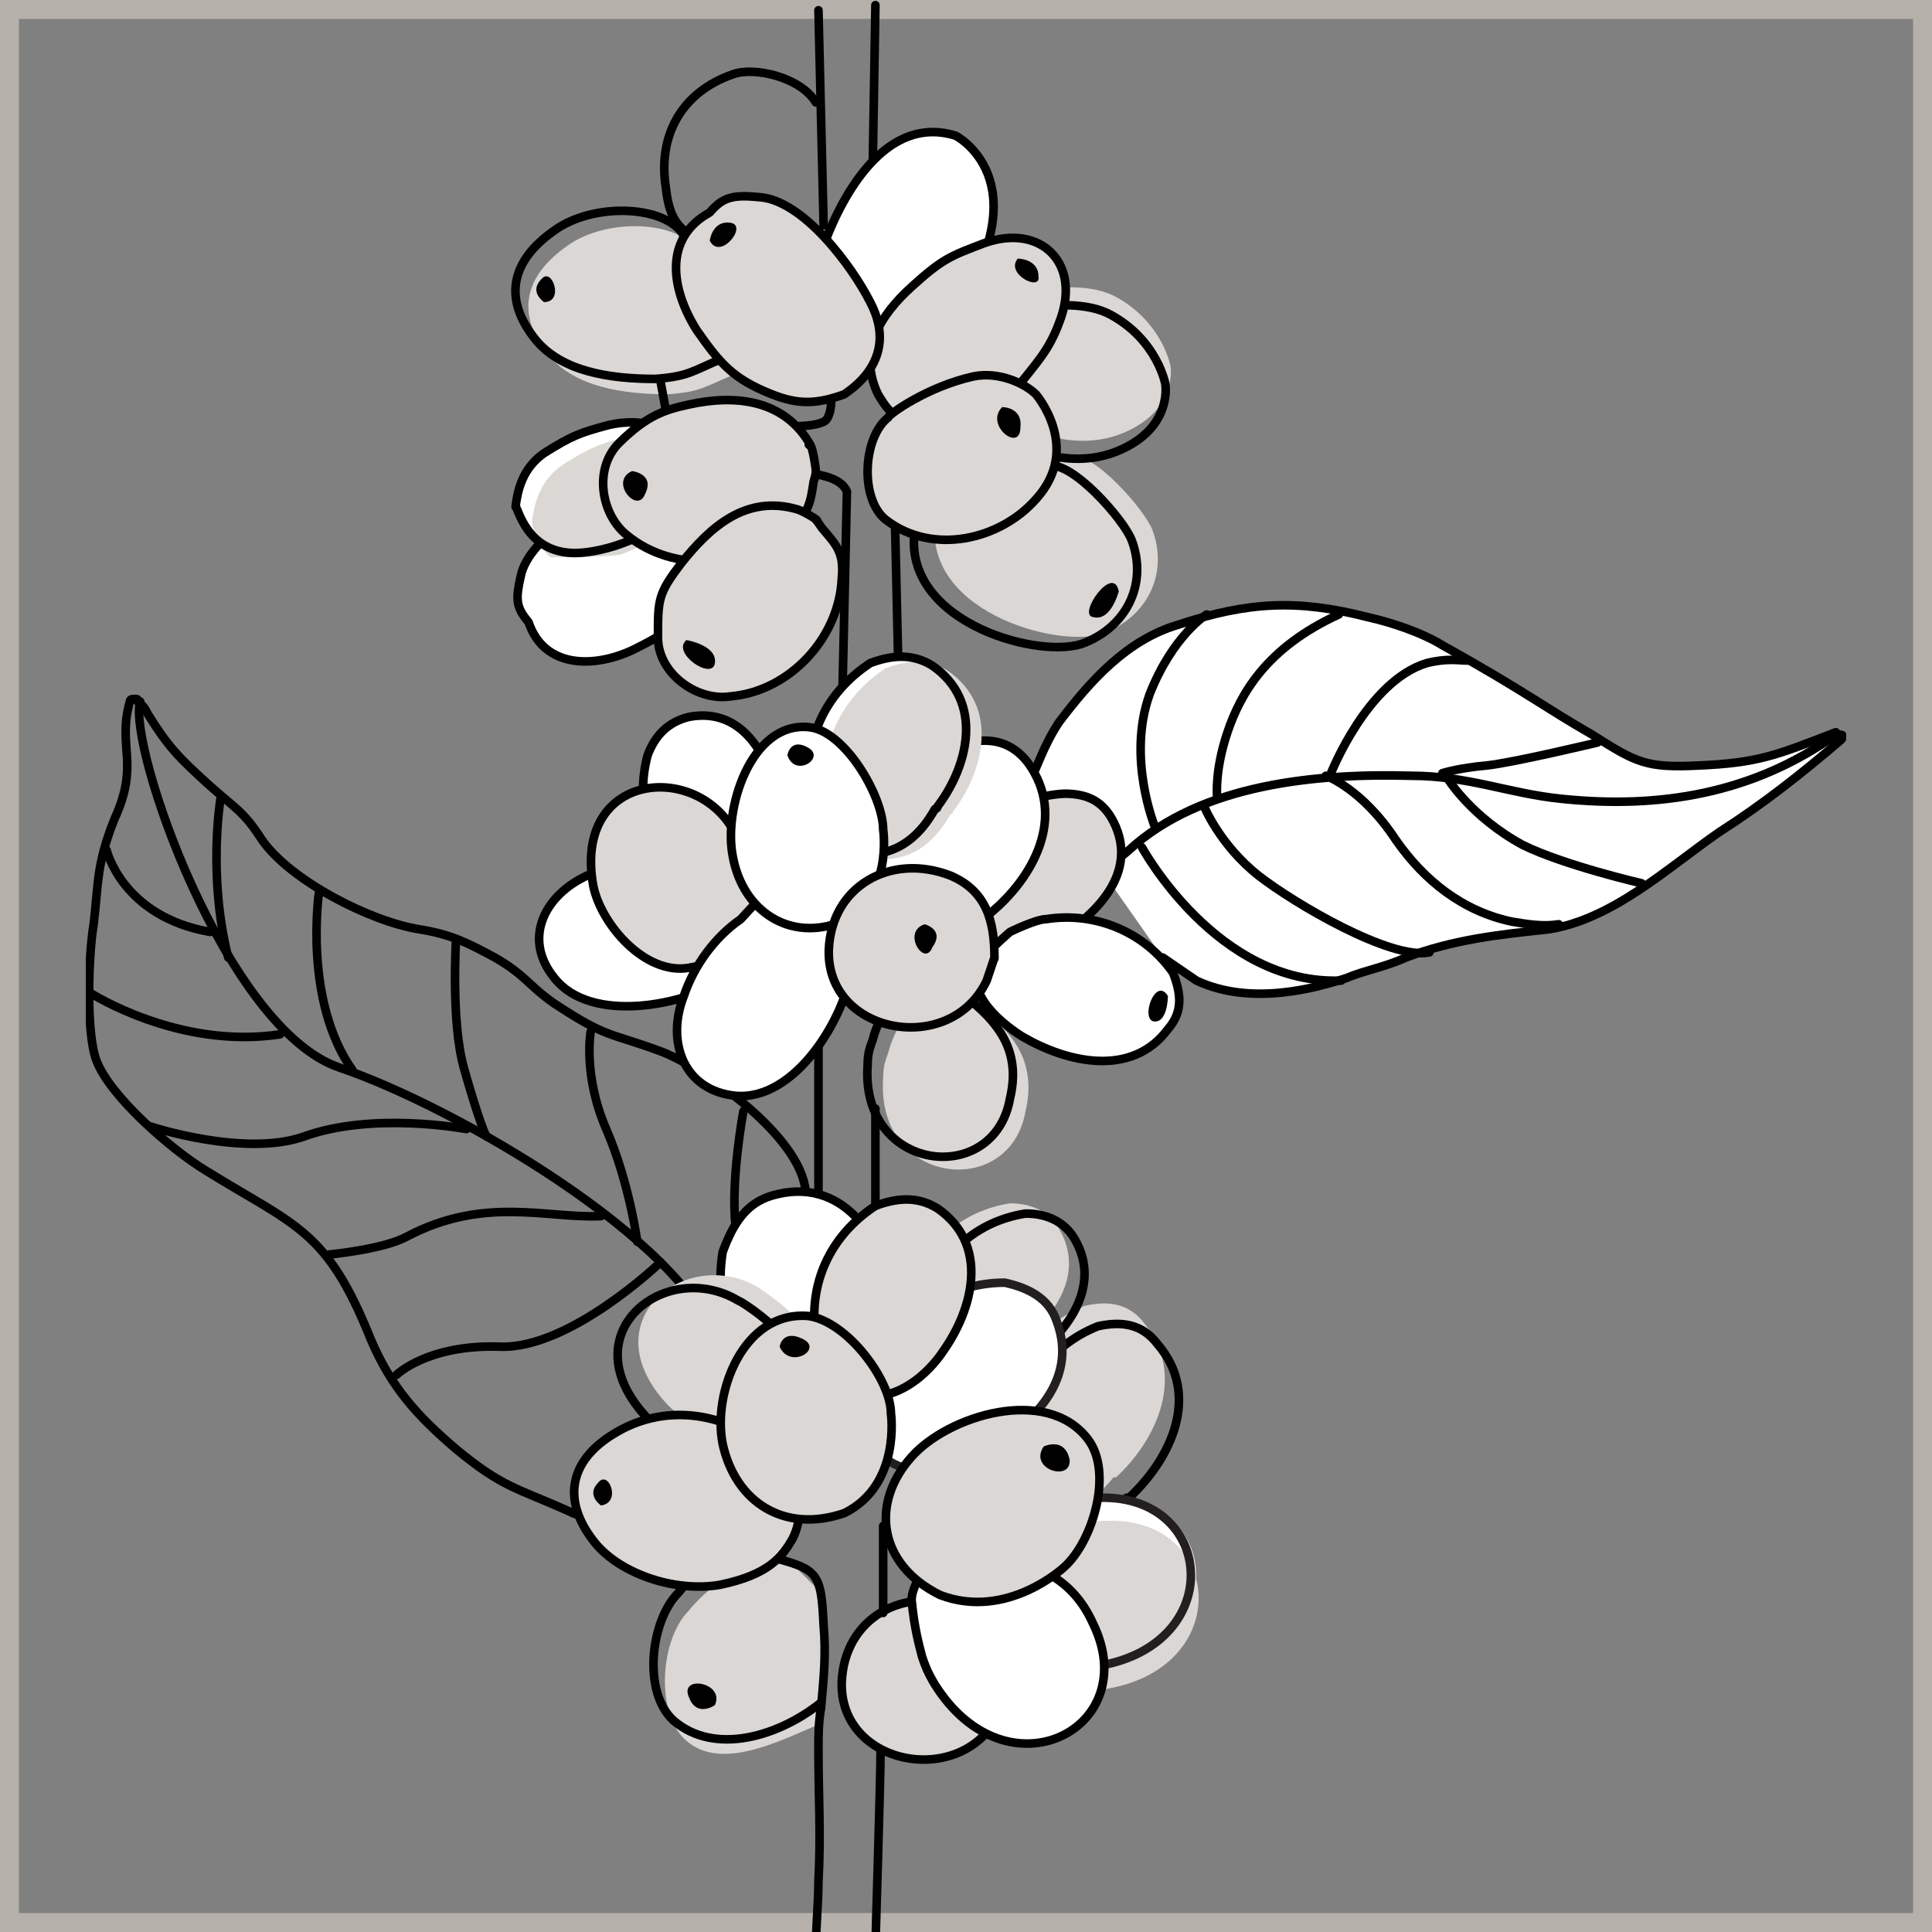 <?xml version="1.0" encoding="UTF-8"?> <svg xmlns="http://www.w3.org/2000/svg" width="90" height="90" viewBox="0 0 90 90" fill="none"><rect x="0" y="0" width="90" height="90" fill="#808080" stroke="none"/> <g clip-path="url(#clip0_1240_15397)"> <rect x="0.441" y="0.441" width="89.118" height="89.118" stroke="#B5B1AA" stroke-width="0.882"></rect> <g clip-path="url(#clip1_1240_15397)"> <path fill-rule="evenodd" clip-rule="evenodd" d="M34.268 17.413C32.821 18.009 32.7 18.248 31.132 18.367C28.962 18.367 26.791 18.009 25.585 16.578C24.018 14.67 24.38 12.881 26.43 11.45C28.238 10.138 31.615 10.257 32.459 11.688C32.459 11.688 35.715 12.761 34.75 16.339C34.75 16.22 34.63 17.174 34.268 17.413Z" fill="#DAD7D4"></path> <path fill-rule="evenodd" clip-rule="evenodd" d="M53.683 24.688C53.321 23.734 50.909 20.991 49.824 21.229C49.703 21.229 49.703 21.349 49.703 21.349C45 19.44 43.312 22.66 43.553 23.138C43.674 23.257 43.674 23.615 43.674 23.853C43.674 23.853 43.674 23.853 43.553 23.853C43.433 23.853 43.433 23.973 43.433 24.092C43.433 24.211 43.433 24.211 43.553 24.211C43.553 24.33 43.674 24.33 43.553 24.45C43.191 28.624 49.583 30.294 51.512 29.459C53.562 28.624 54.406 26.596 53.683 24.688Z" fill="#DAD7D4"></path> <path fill-rule="evenodd" clip-rule="evenodd" d="M52.115 27.55C52.115 27.55 51.753 28.982 50.909 28.743C50.185 28.624 51.874 26.238 52.115 27.55Z" fill="black"></path> <path fill-rule="evenodd" clip-rule="evenodd" d="M52.718 25.165C52.356 24.211 49.944 21.468 48.859 21.706C48.738 21.706 48.738 21.826 48.738 21.826C44.035 19.917 42.347 23.138 42.588 23.615C42.709 23.734 42.709 24.092 42.709 24.33C42.709 24.33 42.709 24.33 42.588 24.33C42.468 24.33 42.468 24.45 42.468 24.569C42.468 24.688 42.468 24.688 42.588 24.688C42.588 24.807 42.709 24.807 42.588 24.927C42.227 29.101 48.618 30.771 50.547 29.936C52.597 29.101 53.441 27.073 52.718 25.165Z" stroke="black" stroke-width="0.4" stroke-miterlimit="10" stroke-linecap="round" stroke-linejoin="round"></path> <path fill-rule="evenodd" clip-rule="evenodd" d="M53.321 61.661C52.597 60.706 51.633 60.587 50.547 60.826C48.136 61.78 46.688 64.046 46.447 66.55C46.447 67.028 46.447 67.385 46.568 67.743C46.568 67.743 46.568 67.743 46.688 67.862C46.809 68.34 47.05 69.651 47.653 70.009C48.256 70.367 50.065 71.083 51.874 68.817H51.994C53.924 67.028 55.25 64.046 53.321 61.661Z" fill="#DAD7D4"></path> <path fill-rule="evenodd" clip-rule="evenodd" d="M53.924 62.615C53.2 61.66 52.236 61.541 51.15 61.78C48.739 62.734 47.291 65 47.05 67.505C47.05 67.982 47.05 68.339 47.171 68.697C47.171 68.697 47.171 68.697 47.291 68.817C47.412 69.294 47.653 70.606 48.256 70.963C48.859 71.321 50.668 72.037 52.477 69.771H52.597C54.527 67.982 55.974 65 53.924 62.615Z" stroke="black" stroke-width="0.4" stroke-miterlimit="10" stroke-linecap="round" stroke-linejoin="round"></path> <path fill-rule="evenodd" clip-rule="evenodd" d="M46.568 72.991C44.88 74.78 46.086 76.688 47.05 77.046C48.377 77.523 49.221 77.642 49.703 77.642C50.065 77.761 50.547 77.761 51.15 77.642C57.421 76.807 56.939 69.651 51.512 69.771C49.1 69.89 47.653 71.083 46.568 72.991Z" fill="white"></path> <path fill-rule="evenodd" clip-rule="evenodd" d="M46.688 74.064C45 75.853 46.206 77.761 47.17 78.119C48.497 78.596 49.341 78.716 49.823 78.716C50.185 78.835 50.668 78.835 51.27 78.716C57.541 77.881 57.059 70.725 51.632 70.844C49.221 70.844 47.773 72.156 46.688 74.064Z" fill="#DAD7D4"></path> <path fill-rule="evenodd" clip-rule="evenodd" d="M46.327 72.991C44.639 74.78 45.844 76.688 46.809 77.046C48.136 77.523 48.98 77.642 49.462 77.642C49.824 77.761 50.306 77.761 50.909 77.642C57.18 76.807 56.697 69.651 51.271 69.771C48.859 69.771 47.412 71.083 46.327 72.991Z" stroke="#231F20" stroke-width="0.4" stroke-miterlimit="10" stroke-linecap="round" stroke-linejoin="round"></path> <path fill-rule="evenodd" clip-rule="evenodd" d="M38.247 74.183L36.68 72.633C33.906 72.633 32.097 75.018 32.097 75.018C30.771 76.33 30.53 79.67 31.856 80.982C33.424 82.532 36.077 81.22 38.006 80.385L38.247 79.908V74.183" fill="#DAD7D4"></path> <path d="M36.197 71.798C33.423 71.798 31.615 74.183 31.615 74.183C30.288 75.495 29.927 78.835 31.373 80.147C33.303 81.816 36.318 80.862 38.247 79.312" stroke="black" stroke-width="0.4" stroke-miterlimit="10" stroke-linecap="round" stroke-linejoin="round"></path> <path fill-rule="evenodd" clip-rule="evenodd" d="M33.303 79.431C33.303 79.431 32.459 80.027 32.097 79.073C31.615 78 33.785 78.358 33.303 79.431Z" fill="black"></path> <path d="M40.78 90.761C40.78 90.404 41.021 83.009 41.021 81.459" stroke="black" stroke-width="0.4" stroke-miterlimit="10" stroke-linecap="round" stroke-linejoin="round"></path> <path d="M34.63 51.761C34.63 51.761 34.027 54.981 34.268 57.128C34.63 59.275 34.027 62.495 34.027 62.495" stroke="black" stroke-width="0.4" stroke-miterlimit="10" stroke-linecap="round" stroke-linejoin="round"></path> <path d="M37.282 55.697C37.403 55.697 37.524 55.578 37.524 55.459C37.282 52.954 32.941 49.853 30.891 49.018C28.359 48.064 28.359 48.422 25.827 46.752C24.621 45.917 24.5 45.44 23.053 44.605C21.727 43.89 21.003 43.532 19.556 43.294C17.265 42.936 13.527 41.028 12.2 39.119C11.356 37.807 10.994 37.688 9.788 36.615C8.341 35.303 7.859 34.826 6.894 33.275C6.653 32.798 6.653 32.917 6.412 32.679C6.412 32.56 6.412 32.56 6.291 32.56C6.171 32.56 6.05 32.56 6.05 32.679C5.447 34.826 6.532 35.541 5.327 38.165C4.482 40.312 4.603 41.028 4.362 43.055C4.121 44.486 4 48.064 4.482 49.376C5.085 51.046 7.98 53.55 9.547 54.505C13.768 57.128 15.215 57.248 17.265 62.376C18.23 64.642 19.435 65.954 21.244 67.504C23.415 69.293 24.018 69.293 26.43 70.367C27.153 70.725 27.394 70.725 28.238 70.605" stroke="black" stroke-width="0.4" stroke-miterlimit="10" stroke-linecap="round" stroke-linejoin="round"></path> <path d="M6.532 32.679C5.93 34.706 10.512 47.945 15.818 49.734C21.124 51.523 31.856 57.725 33.424 62.615" stroke="black" stroke-width="0.4" stroke-miterlimit="10" stroke-linecap="round" stroke-linejoin="round"></path> <path d="M10.271 37.211C10.271 37.211 9.668 40.789 10.632 44.605" stroke="black" stroke-width="0.4" stroke-miterlimit="10" stroke-linecap="round" stroke-linejoin="round"></path> <path d="M14.853 41.624C14.853 41.624 14.13 46.633 16.421 49.853" stroke="black" stroke-width="0.4" stroke-miterlimit="10" stroke-linecap="round" stroke-linejoin="round"></path> <path d="M21.244 43.771C21.244 43.771 21.003 47.587 21.606 49.734C21.968 51.046 22.571 52.954 22.692 52.954" stroke="black" stroke-width="0.4" stroke-miterlimit="10" stroke-linecap="round" stroke-linejoin="round"></path> <path d="M27.515 48.064C27.515 48.064 27.153 50.092 28.238 52.596C29.324 55.101 29.686 57.844 29.686 57.844" stroke="black" stroke-width="0.4" stroke-miterlimit="10" stroke-linecap="round" stroke-linejoin="round"></path> <path d="M4.965 39.596C4.965 39.596 5.688 42.697 9.788 43.413" stroke="black" stroke-width="0.4" stroke-miterlimit="10" stroke-linecap="round" stroke-linejoin="round"></path> <path d="M4.241 46.275C4.241 46.275 8.341 48.899 13.044 48.183" stroke="black" stroke-width="0.4" stroke-miterlimit="10" stroke-linecap="round" stroke-linejoin="round"></path> <path d="M7.015 52.477C7.015 52.477 11.356 53.908 14.129 52.954C17.385 51.761 21.726 52.596 21.726 52.596" stroke="black" stroke-width="0.4" stroke-miterlimit="10" stroke-linecap="round" stroke-linejoin="round"></path> <path d="M15.335 58.44C15.335 58.44 17.868 58.202 18.953 57.605C22.571 55.697 25.465 56.771 27.997 56.651" stroke="black" stroke-width="0.4" stroke-miterlimit="10" stroke-linecap="round" stroke-linejoin="round"></path> <path d="M18.471 64.046C18.471 64.046 19.918 62.615 23.294 62.734C26.55 62.853 30.771 58.798 30.771 58.798" stroke="black" stroke-width="0.4" stroke-miterlimit="10" stroke-linecap="round" stroke-linejoin="round"></path> <path d="M40.78 0.239L40.659 7.514" stroke="black" stroke-width="0.4" stroke-miterlimit="10" stroke-linecap="round" stroke-linejoin="round"></path> <path fill-rule="evenodd" clip-rule="evenodd" d="M38.247 11.807C38.247 11.807 40.297 5.009 44.518 6.321C44.518 6.321 48.497 8.349 44.518 14.431C44.518 14.55 38.729 19.082 38.247 11.807Z" fill="white" stroke="black" stroke-width="0.4" stroke-miterlimit="10" stroke-linecap="round" stroke-linejoin="round"></path> <path d="M41.865 31.844L41.503 16.101L38.368 15.982C38.368 15.982 39.091 18.844 38.488 19.56C38.006 20.037 35.594 19.798 35.594 19.798L35.835 22.064C35.835 22.064 38.971 21.706 39.453 22.899L39.212 33.752" stroke="black" stroke-width="0.4" stroke-miterlimit="10" stroke-linecap="round" stroke-linejoin="round"></path> <path fill-rule="evenodd" clip-rule="evenodd" d="M45.483 14.193C45.483 14.193 49.824 12.642 51.994 13.835C54.165 15.027 54.527 17.055 54.527 17.055C54.527 17.055 54.888 19.082 52.356 20.156C49.824 21.229 47.291 19.679 47.291 19.679C47.291 19.679 44.277 19.082 43.794 17.294C43.432 15.385 45.483 14.193 45.483 14.193Z" fill="#DAD7D4"></path> <path fill-rule="evenodd" clip-rule="evenodd" d="M33.665 16.697C32.218 17.294 32.097 17.532 30.529 17.651C28.359 17.651 26.188 17.294 24.982 15.862C23.415 13.954 23.776 12.165 25.826 10.734C27.635 9.422 31.012 9.541 31.856 10.973C31.856 10.973 35.112 12.046 34.147 15.624C34.147 15.505 34.147 16.578 33.665 16.697Z" stroke="black" stroke-width="0.4" stroke-miterlimit="10" stroke-linecap="round" stroke-linejoin="round"></path> <path d="M38.006 4.771C37.282 3.578 35.112 3.101 34.147 3.459C31.735 4.294 30.65 6.321 31.012 8.706C31.133 9.78 31.374 10.495 32.218 10.973" stroke="black" stroke-width="0.4" stroke-miterlimit="10" stroke-linecap="round" stroke-linejoin="round"></path> <path fill-rule="evenodd" clip-rule="evenodd" d="M29.444 22.899C27.756 23.137 24.621 25.046 24.259 26.835C24.018 27.908 24.018 28.266 24.621 28.982C25.344 31.128 27.636 31.128 29.444 30.294C30.891 29.578 31.735 29.101 32.58 27.55C33.183 26.477 33.303 25.761 33.062 24.569C33.062 24.45 32.941 24.45 32.941 24.45C32.218 23.018 31.012 22.541 29.444 22.899Z" fill="white" stroke="black" stroke-width="0.4" stroke-miterlimit="10" stroke-linecap="round" stroke-linejoin="round"></path> <path fill-rule="evenodd" clip-rule="evenodd" d="M26.791 25.762C28.118 25.762 30.77 24.927 31.494 23.495C31.856 22.66 31.976 22.303 31.735 21.706C31.615 19.798 29.926 19.44 28.359 19.798C27.032 20.156 26.671 20.275 25.344 21.11C24.5 21.706 24.138 22.541 24.018 23.615C24.138 23.615 24.5 25.762 26.791 25.762Z" fill="white"></path> <path fill-rule="evenodd" clip-rule="evenodd" d="M32.7 22.422C32.58 20.514 30.891 20.156 29.324 20.514C27.997 20.872 27.635 20.991 26.309 21.826C25.465 22.422 25.103 23.257 24.982 24.33C24.982 24.33 25.103 25.165 25.706 25.761C25.706 25.761 28.359 25.761 28.841 25.642C29.565 25.404 32.218 24.211 32.7 22.422Z" fill="#DAD7D4" stroke="#DBD8D4" stroke-width="0.4" stroke-miterlimit="10" stroke-linecap="round" stroke-linejoin="round"></path> <path fill-rule="evenodd" clip-rule="evenodd" d="M26.791 25.762C28.118 25.762 30.77 24.927 31.494 23.495C31.856 22.66 31.976 22.303 31.735 21.706C31.615 19.798 29.926 19.44 28.359 19.798C27.032 20.156 26.671 20.275 25.344 21.11C24.5 21.706 24.138 22.541 24.018 23.615C24.138 23.615 24.5 25.762 26.791 25.762Z" stroke="black" stroke-width="0.4" stroke-miterlimit="10" stroke-linecap="round" stroke-linejoin="round"></path> <path fill-rule="evenodd" clip-rule="evenodd" d="M54.165 44.605L55.732 45.679C58.265 46.871 61.279 46.037 62.726 45.56C63.571 45.202 64.415 45.083 65.5 44.605C67.671 43.771 69.841 43.532 72.132 43.294C75.147 42.816 77.679 40.431 80.091 38.761C82.141 37.45 83.95 36.018 85.759 34.468C85.879 34.349 85.879 34.229 85.759 34.229C85.759 34.229 85.759 34.229 85.638 34.229L85.518 34.11C82.744 35.183 81.9 35.541 79.126 35.66C76.715 35.78 76.232 35.541 74.182 34.229C71.891 32.917 71.047 32.202 67.188 30.055C66.224 29.459 64.776 28.982 63.691 28.743C60.435 27.908 58.144 28.027 54.888 29.101C52.476 29.817 50.788 31.725 49.341 33.633C48.618 34.706 48.256 35.899 48.135 36.018" fill="white"></path> <path d="M54.165 44.605L55.732 45.679C58.265 46.871 61.279 46.037 62.726 45.56C63.571 45.202 64.415 45.083 65.5 44.605C67.671 43.771 69.841 43.532 72.132 43.294C75.147 42.816 77.679 40.431 80.091 38.761C82.141 37.45 83.95 36.018 85.759 34.468C85.879 34.349 85.879 34.229 85.759 34.229C85.759 34.229 85.759 34.229 85.638 34.229L85.518 34.11C82.744 35.183 81.9 35.541 79.126 35.66C76.715 35.78 76.232 35.541 74.182 34.229C71.891 32.917 71.047 32.202 67.188 30.055C66.224 29.459 64.776 28.982 63.691 28.743C60.435 27.908 58.144 28.027 54.888 29.101C52.476 29.817 50.788 31.725 49.341 33.633C48.618 34.706 48.256 35.899 48.135 36.018" stroke="black" stroke-width="0.4" stroke-miterlimit="10" stroke-linecap="round" stroke-linejoin="round"></path> <path d="M85.518 34.229C81.659 36.972 77.318 37.688 72.735 37.211C70.324 36.972 68.394 36.138 65.741 36.138C61.4 36.018 55.974 36.495 52.597 39.596C52.477 39.716 52.115 39.954 52.115 40.073" stroke="black" stroke-width="0.4" stroke-miterlimit="10" stroke-linecap="round" stroke-linejoin="round"></path> <path d="M38.247 79.55C38.368 78.239 38.488 77.046 38.368 75.734C38.247 73.229 38.127 73.11 35.835 72.514" stroke="black" stroke-width="0.4" stroke-miterlimit="10" stroke-linecap="round" stroke-linejoin="round"></path> <path d="M38.006 90.761C38.006 89.807 38.126 88.615 38.126 87.66C38.247 85.394 38.126 83.725 38.126 81.459C38.126 80.862 38.126 80.266 38.247 79.55" stroke="black" stroke-width="0.4" stroke-miterlimit="10" stroke-linecap="round" stroke-linejoin="round"></path> <path d="M30.77 17.771L31.012 19.083" stroke="black" stroke-width="0.4" stroke-miterlimit="10" stroke-linecap="round" stroke-linejoin="round"></path> <path fill-rule="evenodd" clip-rule="evenodd" d="M37.765 20.752C37.644 20.752 37.644 20.752 37.765 20.752C37.644 20.752 37.644 20.633 37.765 20.752C36.559 18.605 34.268 18.367 32.097 18.844C31.012 19.083 30.168 19.321 28.841 20.633C27.635 21.826 27.997 23.973 29.203 24.927C31.374 26.716 34.75 26.477 36.8 24.688C37.644 23.973 37.765 23.376 37.885 22.541C37.885 22.422 38.006 22.183 38.006 21.945C38.006 21.826 37.885 20.991 37.765 20.752Z" fill="#DAD7D4"></path> <path d="M37.765 20.752C37.644 20.752 37.644 20.752 37.765 20.752C37.644 20.752 37.644 20.633 37.765 20.752ZM37.765 20.752C36.559 18.605 34.268 18.367 32.097 18.844C31.012 19.083 30.168 19.321 28.841 20.633C27.635 21.826 27.997 23.973 29.203 24.927C31.374 26.716 34.75 26.477 36.8 24.688C37.644 23.973 37.765 23.376 37.885 22.541C37.885 22.422 38.006 22.183 38.006 21.945C38.006 21.826 37.885 20.991 37.765 20.752Z" stroke="black" stroke-width="0.4" stroke-miterlimit="10" stroke-linecap="round" stroke-linejoin="round"></path> <path fill-rule="evenodd" clip-rule="evenodd" d="M37.162 23.734C34.75 23.018 33.062 24.569 31.735 26.239C30.65 27.67 30.65 27.908 30.65 29.697C30.65 31.367 32.459 32.679 34.026 32.44C36.8 32.202 39.091 29.697 39.212 26.954C39.332 25.762 38.971 25.404 38.367 24.688C38.247 24.569 38.126 24.33 38.006 24.211C38.247 24.33 37.523 23.853 37.162 23.734Z" fill="#DAD7D4" stroke="black" stroke-width="0.4" stroke-miterlimit="10" stroke-linecap="round" stroke-linejoin="round"></path> <path fill-rule="evenodd" clip-rule="evenodd" d="M29.444 21.945C29.444 21.945 30.53 22.064 30.047 23.018C29.686 23.973 28.359 22.422 29.444 21.945Z" fill="black"></path> <path fill-rule="evenodd" clip-rule="evenodd" d="M31.977 29.817C31.977 29.817 33.424 30.055 33.303 30.89C33.183 31.725 31.253 30.413 31.977 29.817Z" fill="black"></path> <path fill-rule="evenodd" clip-rule="evenodd" d="M25.344 14.073C25.344 14.073 24.621 13.596 25.224 13C25.706 12.404 26.309 14.073 25.344 14.073Z" fill="black"></path> <path fill-rule="evenodd" clip-rule="evenodd" d="M34.027 45.202C36.921 43.532 36.8 43.055 36.68 41.505C36.559 40.193 33.544 40.073 32.097 40.193C30.65 39.835 29.082 40.073 27.635 40.67C25.465 41.505 24.259 43.651 25.827 45.56C27.515 47.706 31.856 46.871 33.906 45.56C34.147 45.321 34.147 45.321 34.027 45.202Z" fill="white" stroke="black" stroke-width="0.4" stroke-miterlimit="10" stroke-linecap="round" stroke-linejoin="round"></path> <path fill-rule="evenodd" clip-rule="evenodd" d="M43.432 31.009C42.468 30.413 41.503 30.532 40.538 30.89C38.368 32.321 37.403 34.587 37.765 36.972C37.885 37.45 37.885 37.688 38.127 38.046H38.247C38.488 38.404 38.971 39.596 39.694 39.715C40.418 39.835 42.227 40.073 43.553 37.688C43.553 37.688 43.674 37.688 43.674 37.569C45.121 35.66 45.844 32.679 43.432 31.009Z" fill="white"></path> <path fill-rule="evenodd" clip-rule="evenodd" d="M32.097 33.395C31.133 33.633 30.53 34.229 30.168 35.183C29.565 37.45 30.289 39.596 31.977 41.028C32.218 41.266 32.459 41.385 32.821 41.505H32.941C33.303 41.624 34.389 41.982 34.871 41.743C35.474 41.385 36.8 40.312 36.318 37.927C36.318 37.927 36.439 37.807 36.318 37.807C35.956 35.303 34.63 32.917 32.097 33.395Z" fill="white" stroke="black" stroke-width="0.4" stroke-miterlimit="10" stroke-linecap="round" stroke-linejoin="round"></path> <path fill-rule="evenodd" clip-rule="evenodd" d="M51.873 38.284C51.391 37.33 50.668 36.972 49.582 36.972C47.291 37.092 45.482 38.523 44.638 40.55C44.518 40.908 44.397 41.147 44.397 41.624C44.397 41.624 44.397 41.624 44.518 41.743C44.518 42.101 44.397 43.294 44.879 43.651C45.362 44.128 46.688 45.083 48.859 43.89H48.979C51.029 42.697 53.079 40.67 51.873 38.284Z" fill="#DAD7D4" stroke="black" stroke-width="0.4" stroke-miterlimit="10" stroke-linecap="round" stroke-linejoin="round"></path> <path fill-rule="evenodd" clip-rule="evenodd" d="M54.406 47.945C55.13 47.11 55.009 46.275 54.647 45.321C53.321 43.413 51.03 42.459 48.739 42.817C48.256 42.817 47.05 43.413 47.05 43.413C47.05 43.413 46.206 44.129 45.844 44.605C44.397 46.395 47.653 48.303 47.653 48.303C49.703 49.495 52.718 50.211 54.406 47.945Z" fill="white" stroke="black" stroke-width="0.4" stroke-miterlimit="10" stroke-linecap="round" stroke-linejoin="round"></path> <path fill-rule="evenodd" clip-rule="evenodd" d="M54.406 46.395C54.406 46.395 54.406 47.587 53.803 47.587C53.08 47.587 53.803 45.44 54.406 46.395Z" fill="black"></path> <path fill-rule="evenodd" clip-rule="evenodd" d="M45.965 47.229C44.759 45.679 42.83 46.275 42.347 46.991C41.745 47.945 41.503 48.541 41.383 49.018C41.262 49.376 41.142 49.615 41.142 50.211C40.78 55.22 47.05 55.936 47.774 51.761C48.256 49.734 47.412 48.303 45.965 47.229Z" fill="#DAD7D4"></path> <path fill-rule="evenodd" clip-rule="evenodd" d="M45.241 46.633C44.035 45.083 42.106 45.679 41.624 46.395C41.021 47.349 40.78 47.945 40.659 48.422C40.538 48.78 40.418 49.018 40.418 49.615C40.056 54.624 46.327 55.34 47.05 51.165C47.533 49.138 46.688 47.826 45.241 46.633Z" stroke="black" stroke-width="0.4" stroke-miterlimit="10" stroke-linecap="round" stroke-linejoin="round"></path> <path fill-rule="evenodd" clip-rule="evenodd" d="M47.894 35.541C47.171 34.587 46.206 34.349 45.12 34.587C42.588 35.303 40.9 37.45 40.538 39.954C40.418 40.431 40.418 40.789 40.538 41.147C40.538 41.147 40.538 41.147 40.659 41.266C40.659 41.743 40.9 43.055 41.503 43.413C42.106 43.771 43.915 44.605 45.965 42.578H46.085C48.135 40.908 49.703 38.046 47.894 35.541Z" fill="white" stroke="black" stroke-width="0.4" stroke-miterlimit="10" stroke-linecap="round" stroke-linejoin="round"></path> <path fill-rule="evenodd" clip-rule="evenodd" d="M34.147 39.119C34.268 39.119 34.268 39 34.268 38.881C32.58 35.422 26.671 35.899 27.636 41.266C27.997 43.055 30.047 45.44 32.097 45.083L32.7 44.963C33.303 44.963 33.424 45.083 34.027 44.963C35.233 44.725 35.715 42.459 35.715 42.459L34.147 39.119Z" fill="#DAD7D4" stroke="black" stroke-width="0.4" stroke-miterlimit="10" stroke-linecap="round" stroke-linejoin="round"></path> <path fill-rule="evenodd" clip-rule="evenodd" d="M39.574 44.844C40.297 41.505 39.815 41.385 38.609 40.431C37.524 39.596 35.474 41.743 34.509 42.816C33.303 43.651 32.338 44.963 31.856 46.395C31.012 48.541 31.856 50.807 34.268 51.046C37.041 51.284 39.333 47.468 39.694 45.083C39.694 44.963 39.694 44.963 39.574 44.844Z" fill="white" stroke="black" stroke-width="0.4" stroke-miterlimit="10" stroke-linecap="round" stroke-linejoin="round"></path> <path d="M62.003 36.018C62.003 36.018 63.691 31.725 66.465 30.89C67.429 30.651 67.912 30.771 68.394 30.771" stroke="black" stroke-width="0.4" stroke-miterlimit="10" stroke-linecap="round" stroke-linejoin="round"></path> <path d="M56.697 37.092C56.697 37.092 56.577 35.899 57.18 34.11C57.783 32.321 58.989 30.174 62.365 28.624" stroke="black" stroke-width="0.4" stroke-miterlimit="10" stroke-linecap="round" stroke-linejoin="round"></path> <path d="M53.803 38.523C53.803 38.523 52.477 35.303 53.562 32.321C54.647 29.578 56.215 28.624 56.215 28.624" stroke="black" stroke-width="0.4" stroke-miterlimit="10" stroke-linecap="round" stroke-linejoin="round"></path> <path d="M67.189 36.018C67.189 36.018 67.912 35.78 69.239 35.661C70.444 35.541 74.424 34.587 74.424 34.587" stroke="black" stroke-width="0.4" stroke-miterlimit="10" stroke-linecap="round" stroke-linejoin="round"></path> <path d="M61.762 36.138C61.762 36.138 63.45 36.734 65.018 39.119C66.344 41.028 68.153 42.459 70.444 42.936C71.168 43.055 71.891 43.174 72.615 43.055" stroke="black" stroke-width="0.4" stroke-miterlimit="10" stroke-linecap="round" stroke-linejoin="round"></path> <path d="M56.094 37.569C56.094 37.569 56.818 39.358 58.627 40.789C60.315 42.101 64.777 44.725 66.585 44.367" stroke="black" stroke-width="0.4" stroke-miterlimit="10" stroke-linecap="round" stroke-linejoin="round"></path> <path d="M53.2 39.477C53.2 39.477 56.697 45.917 62.486 45.679" stroke="black" stroke-width="0.4" stroke-miterlimit="10" stroke-linecap="round" stroke-linejoin="round"></path> <path d="M67.43 36.257C67.43 36.257 68.515 38.046 70.927 39.358C72.856 40.312 76.474 41.147 76.474 41.147" stroke="black" stroke-width="0.4" stroke-miterlimit="10" stroke-linecap="round" stroke-linejoin="round"></path> <path fill-rule="evenodd" clip-rule="evenodd" d="M35.956 55.697C34.75 56.055 34.147 57.009 33.665 58.321C33.182 61.303 34.509 63.927 36.679 65.358C37.041 65.596 37.403 65.835 37.885 65.835C37.885 65.835 38.006 65.835 38.006 65.716C38.488 65.835 39.815 66.193 40.418 65.716C41.141 65.239 42.709 63.688 41.624 60.706C41.624 60.706 41.744 60.587 41.624 60.468C41.141 57.605 39.212 54.743 35.956 55.697Z" fill="white" stroke="black" stroke-width="0.4" stroke-miterlimit="10" stroke-linecap="round" stroke-linejoin="round"></path> <path fill-rule="evenodd" clip-rule="evenodd" d="M49.341 57.248C48.859 56.413 48.015 56.055 47.05 56.055C44.759 56.413 43.071 57.963 42.468 59.991C42.347 60.349 42.227 60.706 42.347 61.064C42.347 61.064 42.347 61.064 42.468 61.184C42.468 61.541 42.468 62.734 42.95 63.092C43.433 63.45 44.88 64.404 46.93 62.972H47.05C48.859 61.661 50.668 59.514 49.341 57.248Z" fill="#DAD7D4"></path> <path fill-rule="evenodd" clip-rule="evenodd" d="M50.065 57.725C49.583 56.89 48.739 56.532 47.774 56.532C45.483 56.89 43.794 58.44 43.191 60.468C43.071 60.826 42.95 61.184 43.071 61.541C43.071 61.541 43.071 61.541 43.191 61.66C43.191 62.018 43.191 63.211 43.674 63.569C44.156 63.927 45.603 64.881 47.653 63.45H47.774C49.583 62.257 51.392 59.991 50.065 57.725Z" stroke="black" stroke-width="0.4" stroke-miterlimit="10" stroke-linecap="round" stroke-linejoin="round"></path> <path fill-rule="evenodd" clip-rule="evenodd" d="M49.221 61.541C48.859 60.468 47.894 59.991 46.809 59.752C44.156 59.752 41.986 61.303 40.78 63.688C40.539 64.046 40.418 64.404 40.418 64.881C40.418 64.881 40.418 65 40.539 65C40.418 65.477 40.297 66.789 40.659 67.385C41.142 67.982 42.589 69.294 45.121 67.862H45.242C47.894 66.67 50.306 64.404 49.221 61.541Z" fill="white" stroke="#231F20" stroke-width="0.4" stroke-miterlimit="10" stroke-linecap="round" stroke-linejoin="round"></path> <path fill-rule="evenodd" clip-rule="evenodd" d="M35.353 59.991C31.977 57.963 27.394 61.541 31.133 65.477C32.459 66.789 35.474 67.624 37.041 66.312V66.193C37.524 65.954 38.368 65.716 38.609 65.239C39.574 62.615 35.474 60.11 35.353 59.991Z" fill="#DAD7D4"></path> <path fill-rule="evenodd" clip-rule="evenodd" d="M34.388 60.587C31.012 58.56 26.43 62.138 30.168 66.073C31.494 67.385 34.509 68.22 36.077 66.908V66.789C36.559 66.55 37.403 66.312 37.644 65.835C38.73 63.211 34.509 60.587 34.388 60.587Z" stroke="black" stroke-width="0.4" stroke-miterlimit="10" stroke-linecap="round" stroke-linejoin="round"></path> <path fill-rule="evenodd" clip-rule="evenodd" d="M46.929 78.716C46.929 77.046 46.568 75.615 44.88 74.899C42.106 73.826 39.332 75.376 39.212 78.358C39.091 82.293 44.88 83.367 46.568 79.789L46.929 78.716Z" fill="#DAD7D4" stroke="black" stroke-width="0.4" stroke-miterlimit="10" stroke-linecap="round" stroke-linejoin="round"></path> <path fill-rule="evenodd" clip-rule="evenodd" d="M43.674 56.294C42.709 55.697 41.744 55.816 40.779 56.174C38.609 57.605 37.644 59.871 38.006 62.257C38.127 62.734 38.127 62.972 38.368 63.33H38.488C38.73 63.688 39.212 64.881 39.935 65C42.347 65.477 43.915 62.972 43.915 62.972C45.362 60.945 46.085 57.963 43.674 56.294Z" fill="#DAD7D4" stroke="black" stroke-width="0.4" stroke-miterlimit="10" stroke-linecap="round" stroke-linejoin="round"></path> <path fill-rule="evenodd" clip-rule="evenodd" d="M46.085 72.514C43.794 71.679 42.468 73.587 42.468 74.541C42.588 75.853 42.83 76.688 42.95 77.165C43.071 77.523 43.191 77.881 43.553 78.477C46.929 83.844 53.321 80.505 50.909 75.615C49.944 73.468 48.135 72.752 46.085 72.514Z" fill="white" stroke="black" stroke-width="0.4" stroke-miterlimit="10" stroke-linecap="round" stroke-linejoin="round"></path> <path fill-rule="evenodd" clip-rule="evenodd" d="M50.668 67.028C48.738 64.523 44.156 65.954 42.468 67.862C40.538 70.009 40.9 72.871 43.794 74.303C46.929 75.495 49.583 72.991 49.583 72.991C50.909 71.798 51.874 68.578 50.668 67.028Z" fill="#DAD7D4" stroke="black" stroke-width="0.4" stroke-miterlimit="10" stroke-linecap="round" stroke-linejoin="round"></path> <path fill-rule="evenodd" clip-rule="evenodd" d="M48.618 67.385C48.618 67.385 49.583 66.908 49.824 67.982C49.944 69.055 47.894 68.459 48.618 67.385Z" fill="black"></path> <path fill-rule="evenodd" clip-rule="evenodd" d="M33.544 73.826C31.494 74.183 28.962 73.349 27.756 71.918C26.188 70.009 26.43 68.101 28.6 66.789C33.062 64.046 38.609 68.34 36.921 71.679C36.438 72.514 35.835 73.349 33.544 73.826Z" fill="#DAD7D4" stroke="black" stroke-width="0.4" stroke-miterlimit="10" stroke-linecap="round" stroke-linejoin="round"></path> <path fill-rule="evenodd" clip-rule="evenodd" d="M27.997 70.129C27.997 70.129 27.274 69.651 27.877 69.055C28.359 68.459 28.962 70.009 27.997 70.129Z" fill="black"></path> <path fill-rule="evenodd" clip-rule="evenodd" d="M37.644 61.303C34.63 61.064 33.182 64.881 33.665 67.266C34.268 70.009 36.559 71.44 39.333 70.486C41.986 69.174 41.503 65.835 41.503 65.835C41.503 64.284 39.453 61.541 37.644 61.303Z" fill="#DAD7D4" stroke="black" stroke-width="0.4" stroke-miterlimit="10" stroke-linecap="round" stroke-linejoin="round"></path> <path fill-rule="evenodd" clip-rule="evenodd" d="M36.318 62.734C36.318 62.734 36.438 61.899 37.403 62.376C38.368 62.853 36.8 63.807 36.318 62.734Z" fill="black"></path> <path d="M41.141 75.138V71.082" stroke="black" stroke-width="0.4" stroke-miterlimit="10" stroke-linecap="round" stroke-linejoin="round"></path> <path d="M38.127 0.477L38.368 10.495" stroke="black" stroke-width="0.4" stroke-miterlimit="10" stroke-linecap="round" stroke-linejoin="round"></path> <path d="M38.127 48.78V55.459" stroke="black" stroke-width="0.4" stroke-miterlimit="10" stroke-linecap="round" stroke-linejoin="round"></path> <path d="M40.78 56.174V51.642" stroke="black" stroke-width="0.4" stroke-miterlimit="10" stroke-linecap="round" stroke-linejoin="round"></path> <path fill-rule="evenodd" clip-rule="evenodd" d="M44.156 31.248C43.191 30.651 42.227 30.771 41.262 31.128C39.091 32.56 38.127 34.826 38.488 37.211C38.609 37.688 38.609 37.927 38.85 38.284H38.971C39.212 38.642 39.694 39.835 40.418 39.954C41.141 40.073 42.95 40.312 44.277 37.927C44.277 37.927 44.397 37.927 44.397 37.807C45.844 35.899 46.568 32.917 44.156 31.248Z" fill="#DAD7D4"></path> <path fill-rule="evenodd" clip-rule="evenodd" d="M43.432 31.009C42.468 30.413 41.503 30.532 40.538 30.89C38.368 32.321 37.403 34.587 37.765 36.972C37.885 37.45 37.885 37.688 38.127 38.046H38.247C38.488 38.404 38.971 39.596 39.694 39.715C40.418 39.835 42.227 40.073 43.553 37.688C43.553 37.688 43.674 37.688 43.674 37.569C45.121 35.66 45.844 32.679 43.432 31.009Z" stroke="black" stroke-width="0.4" stroke-miterlimit="10" stroke-linecap="round" stroke-linejoin="round"></path> <path fill-rule="evenodd" clip-rule="evenodd" d="M37.644 33.871C34.991 33.633 33.665 37.688 34.147 39.954C34.629 42.459 36.8 43.89 39.212 42.936C41.623 41.743 41.141 38.642 41.141 38.642C41.141 37.092 39.332 33.991 37.644 33.871Z" fill="white" stroke="black" stroke-width="0.4" stroke-miterlimit="10" stroke-linecap="round" stroke-linejoin="round"></path> <path fill-rule="evenodd" clip-rule="evenodd" d="M46.326 44.605C46.326 42.936 45.965 41.505 44.276 40.789C41.503 39.715 38.729 41.266 38.609 44.248C38.488 48.183 44.276 49.257 45.965 45.679L46.326 44.605C46.326 44.605 46.326 44.725 46.326 44.605Z" fill="#DAD7D4"></path> <path d="M46.326 44.605C46.326 42.936 45.965 41.505 44.276 40.789C41.503 39.715 38.729 41.266 38.609 44.248C38.488 48.183 44.276 49.257 45.965 45.679L46.326 44.605ZM46.326 44.605C46.326 44.725 46.326 44.605 46.326 44.605Z" stroke="black" stroke-width="0.4" stroke-miterlimit="10" stroke-linecap="round" stroke-linejoin="round"></path> <path fill-rule="evenodd" clip-rule="evenodd" d="M43.071 43.055C43.071 43.055 44.035 43.294 43.432 44.129C43.071 45.083 41.985 43.413 43.071 43.055Z" fill="black"></path> <path fill-rule="evenodd" clip-rule="evenodd" d="M36.68 35.184C36.68 35.184 36.8 34.349 37.644 34.826C38.489 35.303 37.041 36.257 36.68 35.184Z" fill="black"></path> <path fill-rule="evenodd" clip-rule="evenodd" d="M45.241 15.027C45.241 15.027 49.582 13.477 51.753 14.67C53.923 15.862 54.285 17.89 54.285 17.89C54.285 17.89 54.647 19.917 52.115 20.991C49.582 22.064 47.05 20.514 47.05 20.514C47.05 20.514 44.035 19.917 43.553 18.128C43.071 16.339 45.241 15.027 45.241 15.027Z" stroke="black" stroke-width="0.4" stroke-miterlimit="10" stroke-linecap="round" stroke-linejoin="round"></path> <path fill-rule="evenodd" clip-rule="evenodd" d="M47.412 18.009C48.256 16.936 48.859 16.34 49.341 15.027C50.427 12.284 48.497 10.376 45.844 11.33C44.277 11.927 43.915 12.046 42.468 13.358C41.021 14.67 39.935 16.34 40.9 18.367C41.262 18.963 41.503 19.321 42.106 19.56C42.106 19.44 44.035 20.395 47.412 18.009Z" fill="#DAD7D4" stroke="black" stroke-width="0.4" stroke-miterlimit="10" stroke-linecap="round" stroke-linejoin="round"></path> <path fill-rule="evenodd" clip-rule="evenodd" d="M48.256 18.367C47.774 17.89 46.568 17.294 45.362 17.532C43.191 18.009 41.383 19.321 41.383 19.44C40.177 20.395 40.056 23.257 41.262 24.211C43.432 25.881 46.568 25.165 48.256 23.257C50.427 20.872 48.256 18.367 48.256 18.367Z" fill="#DAD7D4" stroke="black" stroke-width="0.4" stroke-miterlimit="10" stroke-linecap="round" stroke-linejoin="round"></path> <path fill-rule="evenodd" clip-rule="evenodd" d="M47.412 12.046C47.412 12.046 48.377 12.046 48.377 12.881C48.497 13.596 46.809 12.761 47.412 12.046Z" fill="black"></path> <path fill-rule="evenodd" clip-rule="evenodd" d="M46.688 18.963C46.688 18.963 47.653 18.963 47.533 19.917C47.533 21.11 45.844 19.798 46.688 18.963Z" fill="black"></path> <path fill-rule="evenodd" clip-rule="evenodd" d="M40.538 14.073C39.694 12.404 37.403 9.303 35.353 9.183C34.147 9.064 33.665 9.183 33.062 9.899C30.891 11.092 31.253 13.477 32.459 15.385C33.544 16.936 34.147 17.651 35.956 18.367C37.162 18.844 38.006 18.844 39.333 18.367C39.453 18.248 41.986 16.817 40.538 14.073Z" fill="#DAD7D4" stroke="black" stroke-width="0.4" stroke-miterlimit="10" stroke-linecap="round" stroke-linejoin="round"></path> <path fill-rule="evenodd" clip-rule="evenodd" d="M33.062 11.211C33.062 11.211 33.183 10.257 34.027 10.376C34.871 10.495 33.544 12.165 33.062 11.211Z" fill="black"></path> </g> </g> <defs> <clipPath id="clip0_1240_15397"> <rect width="90" height="90" fill="white"></rect> </clipPath> <clipPath id="clip1_1240_15397"> <rect width="82" height="91" fill="white" transform="translate(4)"></rect> </clipPath> </defs> </svg> 